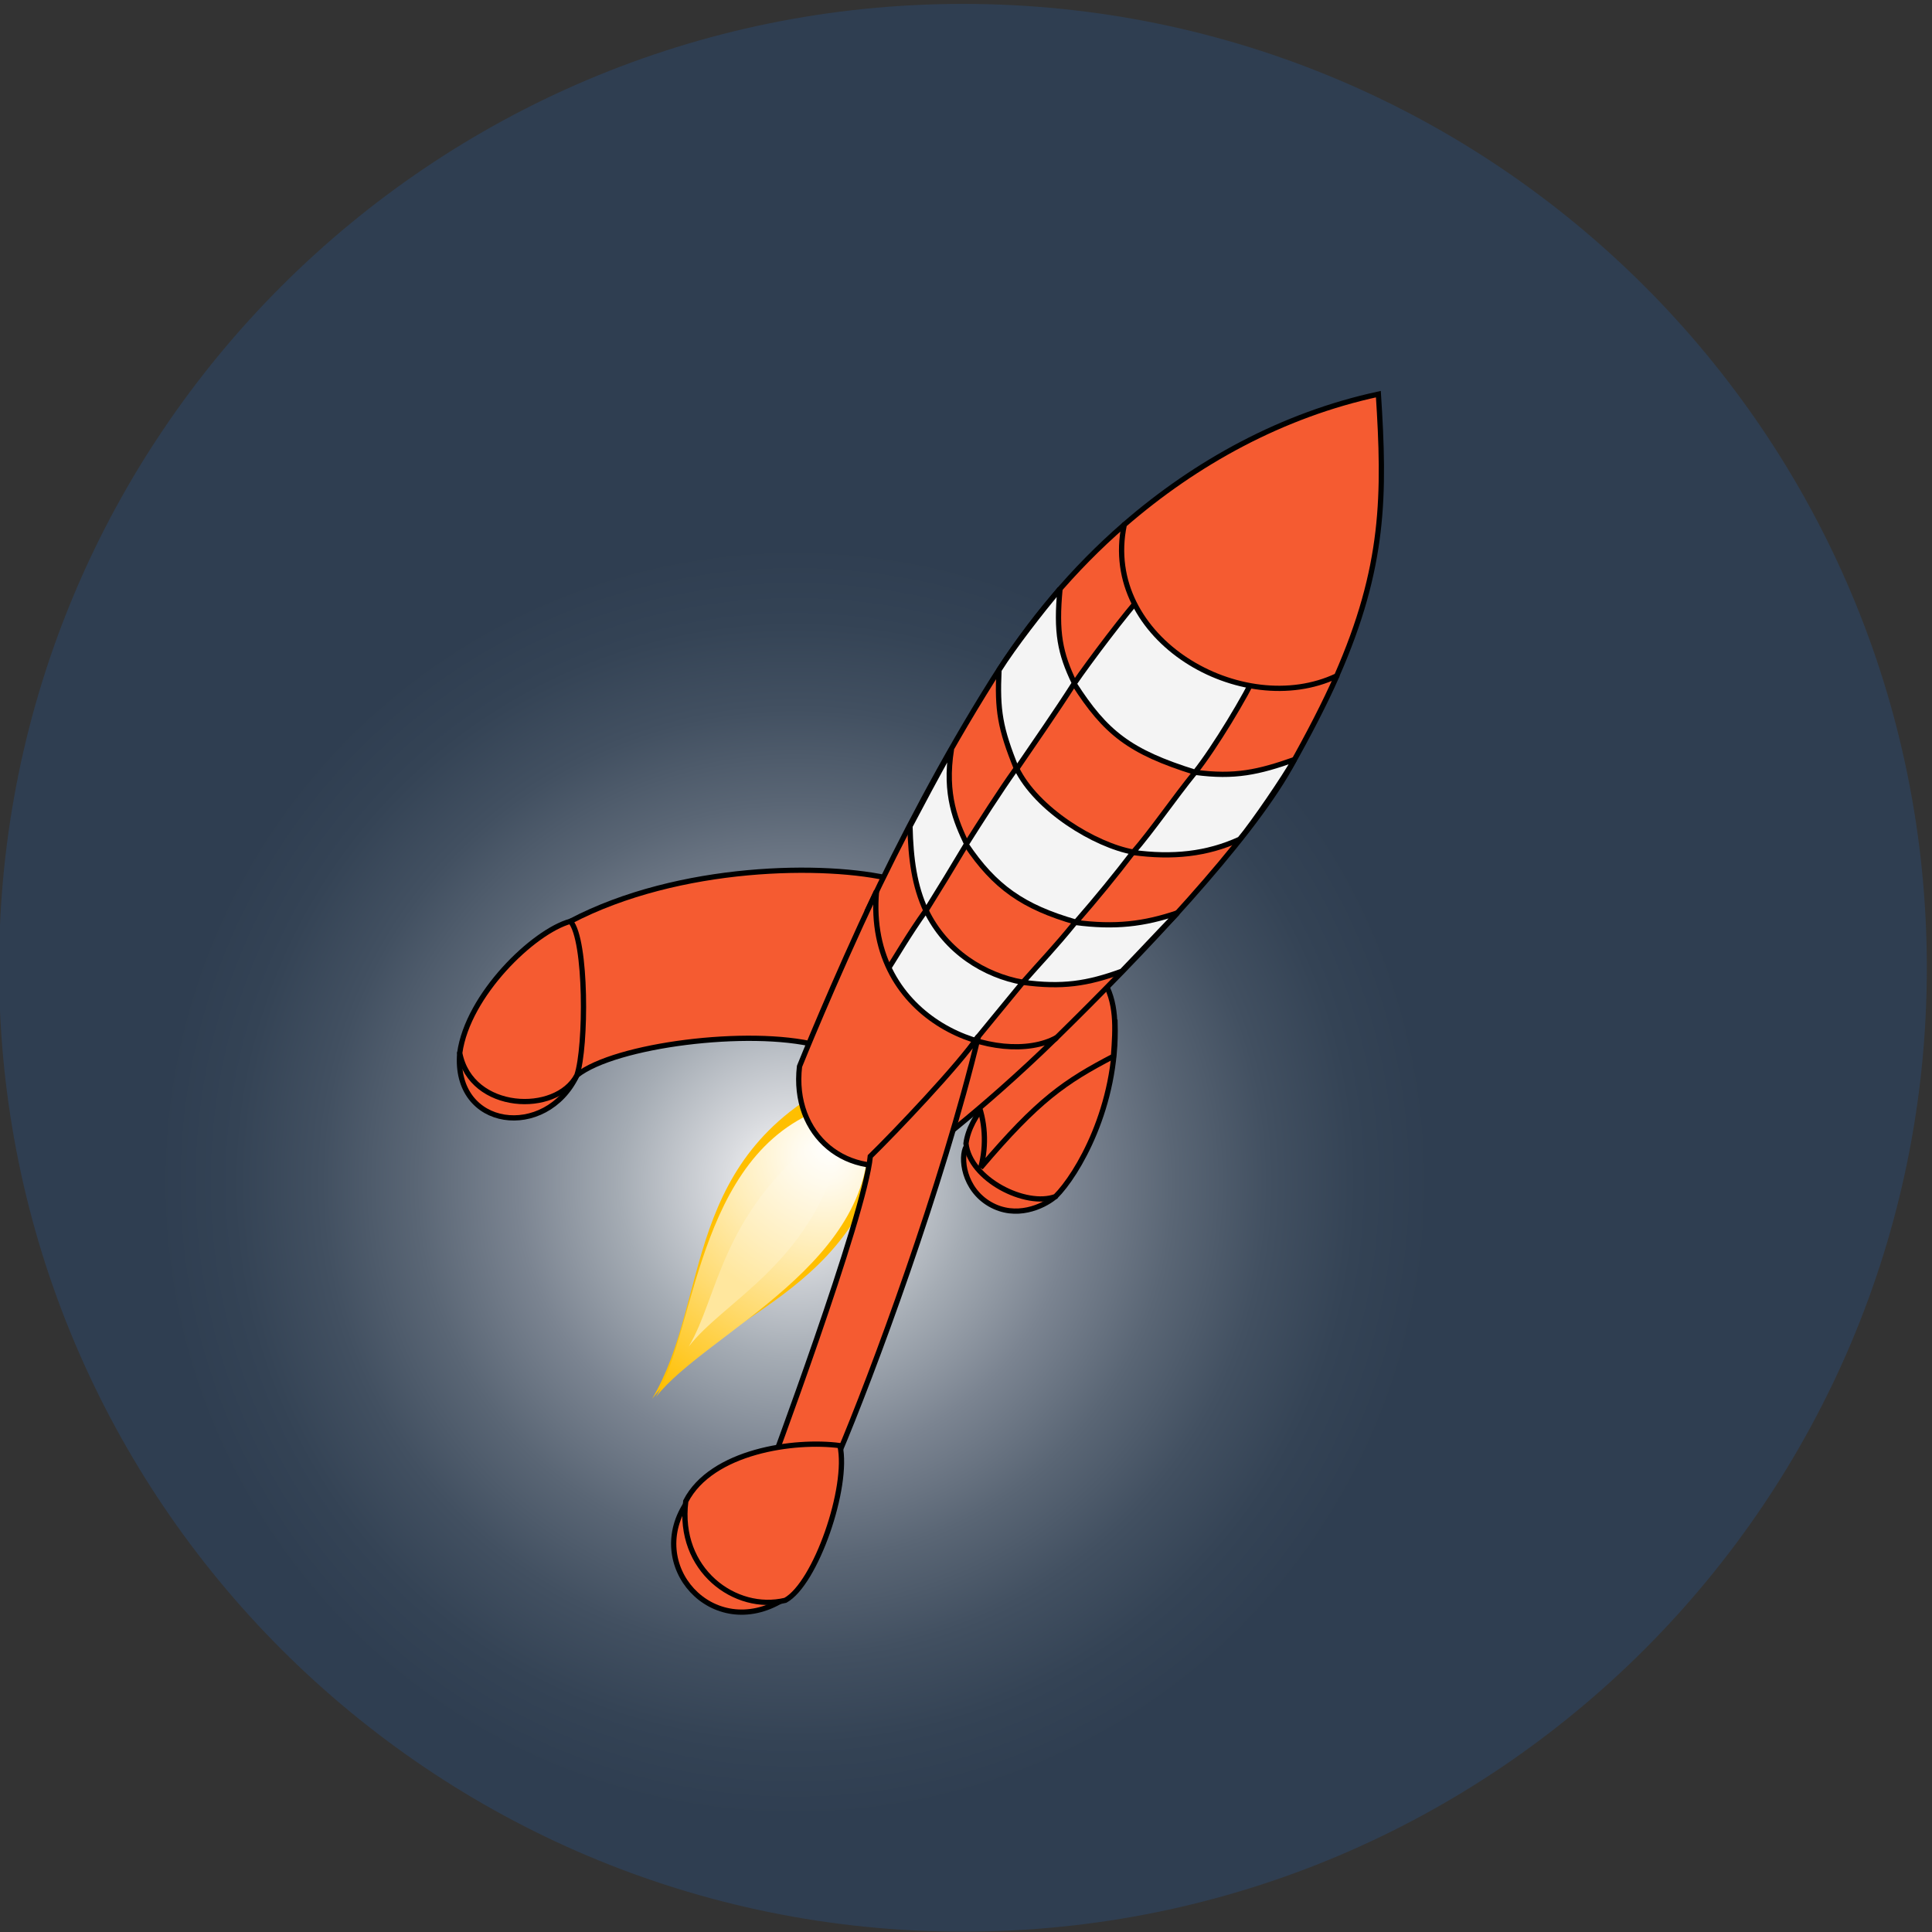 <?xml version="1.0" encoding="utf-8"?>
<svg xmlns="http://www.w3.org/2000/svg" viewBox="0 0 46 46" overflow="visible">
<rect x="0" y="0" width="46" height="46" fill="#333333" stroke="none"/>
<g transform="scale(0.5, 0.5) translate(-42.9,-6.2)">
<radialGradient id="ROCKET_4_" cx="80.75" cy="62.5" r="30.328" gradientUnits="userSpaceOnUse">
	<stop  offset="0" style="stop-color:#FFFFFF"/>
	<stop  offset="0.11" style="stop-color:#D9DBDF"/>
	<stop  offset="0.275" style="stop-color:#A5ACB4"/>
	<stop  offset="0.437" style="stop-color:#7B8491"/>
	<stop  offset="0.594" style="stop-color:#5A6675"/>
	<stop  offset="0.743" style="stop-color:#425061"/>
	<stop  offset="0.882" style="stop-color:#344355"/>
	<stop  offset="1" style="stop-color:#2F3E51"/>
</radialGradient>
<path fill="url(#ROCKET_4_)" d="M134.654,52.285c0,25.351-20.549,45.899-45.896,45.899S42.855,77.636,42.855,52.285
	S63.41,6.386,88.757,6.386S134.654,26.935,134.654,52.285L134.654,52.285z"/>
<g>
	<path fill="#FFBF00" d="M83.404,57.414c-8.151,3.694-6.621,10.641-9.451,15.396c3.408-4.394,10.559-5.043,11.401-14.072
		C84.776,58.376,83.958,57.774,83.404,57.414z"/>
	<radialGradient id="ROCKET_5_" cx="82.153" cy="61.129" r="13.715" gradientUnits="userSpaceOnUse">
		<stop  offset="0" style="stop-color:#FFFFFF"/>
		<stop  offset="0.105" style="stop-color:#FFFAEC"/>
		<stop  offset="0.319" style="stop-color:#FFEEBB"/>
		<stop  offset="0.622" style="stop-color:#FFDA6C"/>
		<stop  offset="1" style="stop-color:#FFBF00"/>
	</radialGradient>
	<path fill="url(#ROCKET_5_)" d="M82.851,58.757c-6.742,1.737-6.745,10.656-8.717,13.969c2.375-3.062,10.787-6.453,10.076-13.046
		C83.807,59.429,83.236,59.01,82.851,58.757z"/>
	<radialGradient id="ROCKET_6_" cx="82.461" cy="60.712" r="7.882" gradientUnits="userSpaceOnUse">
		<stop  offset="0" style="stop-color:#FFFFFF"/>
		<stop  offset="0.242" style="stop-color:#FFFAEC"/>
		<stop  offset="0.73" style="stop-color:#FFEEBC"/>
		<stop  offset="1" style="stop-color:#FFE79E"/>
	</radialGradient>
	<path fill="url(#ROCKET_6_)" d="M81.921,60.347c-4.729,3.736-4.814,7.606-6.222,9.972c1.695-2.186,5.707-3.876,7.193-9.313
		C82.604,60.825,82.197,60.526,81.921,60.347z"/>
	<path fill="#F55B31" stroke="#000000" stroke-width="0.25" d="M93.088,63.234c-0.527,0.414-1.803,1.027-3.051,0.307
		c-1.248-0.721-1.428-2.228-1.12-2.763c1.102,0.163,2.312,0.346,2.312,0.346S92.149,62.151,93.088,63.234z"/>
	<path fill="#F55B31" stroke="#000000" stroke-width="0.25" d="M88.899,60.651c0.182,1.707,2.845,3.052,4.262,2.528
		c1.042-1.035,2.961-4.297,2.836-8.271C94.227,55.397,89.278,57.888,88.899,60.651z"/>
	<path fill="#F55B31" stroke="#000000" stroke-width="0.25" d="M95.923,56.498c-2.311,1.204-3.59,2.08-6.32,5.3
		c0.288-1.06,0.216-2.267-0.199-3.223c1.156-1.132,5.08-4.388,5.995-5.761C96.104,53.916,96.021,55.15,95.923,56.498z"/>
	<path fill="#F55B31" stroke="#000000" stroke-width="0.25" d="M70.065,50.07c-0.995,1.169-3.937,4.568-5.272,6.266
		c-0.316,3.639,4.108,4.172,5.58,1.066c1.824-1.445,8.192-2.251,11.418-1.433c0.488-1.493,2.817-6.62,3.612-7.898
		C82.26,47.291,75.246,47.357,70.065,50.07z"/>
	<path fill="#F55B31" stroke="#000000" stroke-width="0.25" d="M105.387,29.051c0,0-5.563,1.299-8.949,2.134
		c-2.414,2.093-4.517,4.595-6.271,7.387c-2.369,3.768-4.397,7.681-5.971,11.005c0.082,2.551,3.132,8.866,3.132,8.866
		s3.503-1.336,5.815-2.763c4.193-4.104,9.167-9.352,11.181-12.918c0.898-1.592,1.679-3.108,2.236-4.376
		C106.042,34.058,105.387,29.051,105.387,29.051z"/>
	<path fill="#F55B31" stroke="#000000" stroke-width="0.25" d="M64.792,56.345c0.542,2.799,4.605,2.935,5.58,1.057
		c0.452-1.354,0.47-6.428-0.307-7.332C68.295,50.557,65.171,53.582,64.792,56.345z"/>
	<path fill="#F4F4F4" stroke="#000000" stroke-width="0.25" d="M91.301,42.773c-0.853,1.199-1.69,2.527-2.397,3.641
		c1.357,2.022,2.715,2.975,5.229,3.698c0.982-1.126,1.892-2.24,2.73-3.337C95.043,46.443,92.254,44.752,91.301,42.773z"/>
	<path fill="#F4F4F4" stroke="#000000" stroke-width="0.25" d="M86.996,49.549c-0.853,1.199-1.373,2.123-2.081,3.234
		c1.099,2.008,1.995,2.471,4.147,3.294c0.939-1.15,1.625-1.981,2.545-3.101C89.788,52.645,87.95,51.527,86.996,49.549z"/>
	<path fill="#F4F4F4" stroke="#000000" stroke-width="0.25" stroke-linejoin="bevel" d="M94.1,50.125
		c-1.011,1.245-1.606,1.841-2.492,2.853c1.878,0.252,3.071,0.072,4.714-0.529c1.023-1.061,1.579-1.67,2.654-2.782
		C97.387,50.208,95.997,50.376,94.1,50.125z"/>
	<path fill="#F4F4F4" stroke="#000000" stroke-width="0.25" stroke-linejoin="bevel" d="M99.809,42.977
		c-1.011,1.246-2.074,2.807-2.958,3.818c1.877,0.253,3.508,0.091,5.085-0.631c0.614-0.723,2.167-2.998,2.602-3.793
		C102.829,42.973,101.706,43.229,99.809,42.977z"/>
	<path fill="#F4F4F4" stroke="#000000" stroke-width="0.25" d="M97.373,34.447c-0.832,0.901-2.604,3.256-3.326,4.311
		c1.501,2.34,2.64,3.241,5.763,4.218c0.906-1.129,2.459-3.706,2.927-4.762C101.336,37.819,98.23,36.172,97.373,34.447z"/>
	<path fill="#F55B31" stroke="#000000" stroke-width="0.25" d="M108.537,24.969c-4.571,0.988-8.685,3.253-12.1,6.216
		c-1.141,5.465,5.625,9.327,10.117,7.2C108.845,33.176,108.846,29.752,108.537,24.969z"/>
	<path fill="#F4F4F4" stroke="#000000" stroke-width="0.25" stroke-linejoin="bevel" d="M93.378,34.233
		c-0.945,1.149-2.151,2.679-2.907,3.876c-0.087,1.908,0.045,2.757,0.839,4.71c0.882-1.297,1.894-2.742,2.753-4.09
		C93.378,37.303,93.179,36.328,93.378,34.233z"/>
	<path fill="#F4F4F4" stroke="#000000" stroke-width="0.25" stroke-linejoin="bevel" d="M88.207,41.884
		c-0.746,1.348-1.36,2.492-1.974,3.66c0.036,1.577,0.217,2.853,0.759,4.02c0.806-1.3,1.119-1.806,1.938-3.178
		C88.442,45.351,87.858,44.05,88.207,41.884z"/>
	<path fill="#F55B31" stroke="#000000" stroke-width="0.25" stroke-linejoin="bevel" d="M84.638,48.637
		c-2.071,4.376-3.666,8.343-3.666,8.343c-0.385,3.275,2.26,5.5,5.439,4.489c0,0,3.139-2.275,6.804-5.862
		C90.594,57.068,84.091,54.922,84.638,48.637z"/>
	<path fill="none" stroke="#000000" stroke-width="0.25" stroke-linejoin="bevel" d="M108.208,25.159"/>
	<path fill="#F55B31" stroke="#000000" stroke-width="0.25" d="M82.827,75.456c-1.308,3.507-2.361,6.214-2.645,6.922
		c-3.352,2.05-6.651-1.659-4.532-4.693c1.222-0.626,3.78-1.155,3.78-1.155s4.653-12.442,4.912-15.265
		c1.156-1.131,4.237-4.357,5.152-5.73C87.786,62.638,84.415,71.715,82.827,75.456z"/>
	<path fill="#F55B31" stroke="#000000" stroke-width="0.25" d="M75.555,77.686c-0.41,3.275,2.36,5.297,4.743,4.72
		c1.444-0.795,3.034-5.393,2.601-7.367C80.731,74.749,76.783,75.303,75.555,77.686z"/>
</g>
</g>
</svg>
